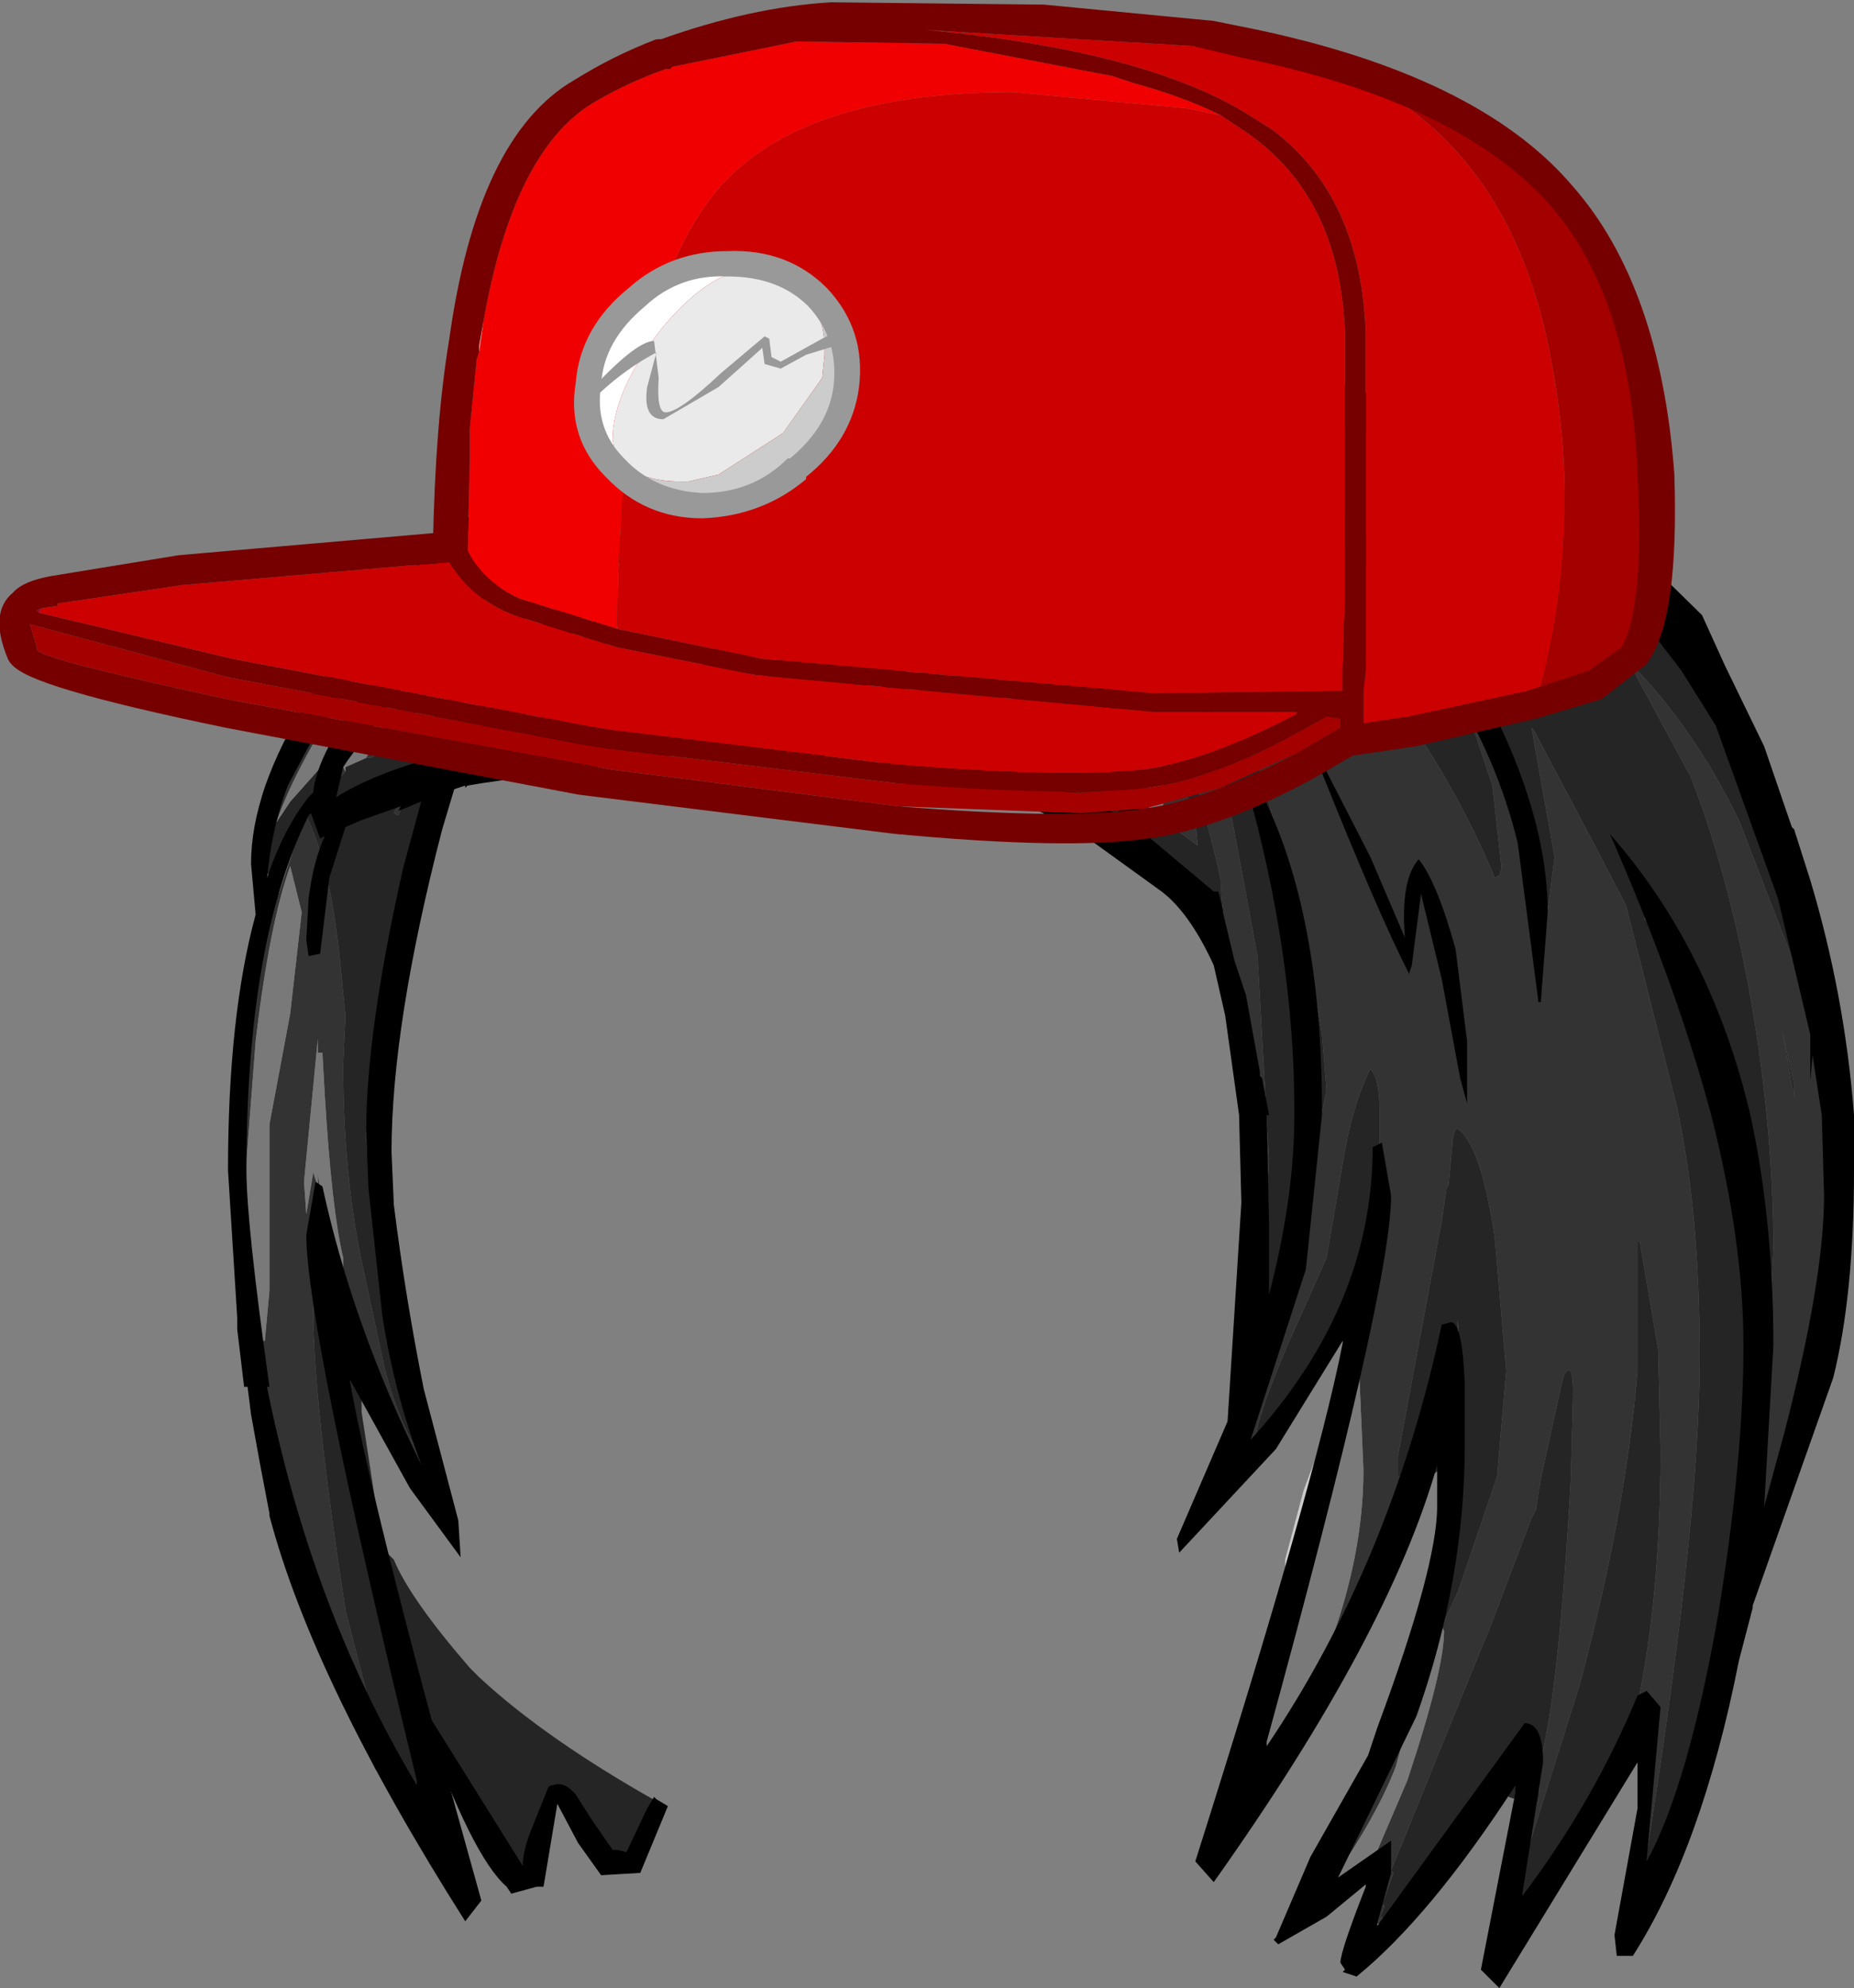 <?xml version="1.0" encoding="UTF-8" standalone="no"?>
<svg xmlns:xlink="http://www.w3.org/1999/xlink" height="431.5px" width="402.5px" xmlns="http://www.w3.org/2000/svg">
  <rect width="100%" height="100%" fill="#808080" stroke="none"/>
  <g transform="matrix(10.0, 0.0, 0.0, 10.0, 2.5, 2.5)">
    <path d="M33.9 10.95 L33.8 10.9 33.4 10.8 Q33.35 10.65 33.15 10.65 L32.85 10.85 31.75 9.95 Q31.45 9.95 31.45 10.3 31.45 10.6 32.4 11.7 L30.35 10.15 28.3 8.8 27.45 8.25 26.9 7.95 Q28.3 8.05 30.05 8.8 31.35 9.35 32.2 9.95 L33.2 10.45 Q33.7 10.65 33.9 10.95 M26.8 7.95 L26.85 8.0 26.85 8.1 27.3 8.45 27.2 8.55 25.8 8.1 26.05 8.0 26.3 7.9 26.8 7.95 M24.4 7.9 L24.35 7.9 24.0 8.0 24.0 8.05 23.1 7.9 22.3 8.0 21.9 7.95 22.0 7.9 22.0 7.85 22.05 7.8 21.95 7.8 22.35 7.6 24.4 7.9 M21.25 7.6 L20.95 7.7 21.0 7.6 21.25 7.6 M12.85 9.5 L11.5 10.65 10.1 12.15 10.2 12.1 Q11.85 10.5 14.05 9.35 L14.4 9.2 14.25 9.3 14.3 9.3 Q15.7 8.65 20.0 7.75 L20.65 7.7 20.75 7.75 20.7 7.75 20.6 7.8 Q19.05 7.95 17.15 8.6 14.85 9.45 14.0 10.25 L14.25 10.15 13.85 10.5 14.4 10.25 16.05 9.7 17.5 9.25 16.5 10.0 16.55 10.1 16.15 10.5 16.2 10.5 Q17.6 9.45 19.75 8.7 L19.25 9.35 18.8 10.25 18.5 10.65 18.55 10.65 18.5 10.75 18.55 10.75 19.1 10.2 20.65 8.7 20.65 8.8 20.7 8.7 20.7 8.65 20.8 8.55 21.1 8.55 Q23.65 9.45 26.8 13.25 L27.0 13.05 Q27.0 12.2 25.3 10.3 L23.85 8.9 24.25 9.15 Q30.05 13.6 32.2 18.8 L32.3 18.75 32.35 18.6 32.15 16.8 32.05 16.5 31.6 15.15 31.45 14.75 31.45 14.7 31.05 13.9 31.15 13.9 31.8 14.55 Q32.4 15.65 32.4 16.3 32.4 17.25 32.65 17.55 L32.8 17.45 32.85 18.15 Q32.85 18.5 33.15 18.6 L33.25 19.5 33.35 19.5 33.5 18.35 33.0 15.55 33.05 15.6 34.4 18.15 35.05 19.4 36.15 23.75 Q36.65 26.05 36.65 29.2 36.65 33.0 35.35 40.9 L35.35 40.75 35.35 40.4 35.55 38.4 35.1 37.6 35.2 37.2 Q35.8 34.65 35.8 31.25 L35.75 29.05 35.35 26.7 35.3 26.7 35.3 27.45 35.3 27.5 35.3 29.5 Q35.05 32.55 34.05 36.3 L32.65 40.75 32.95 39.0 33.0 38.85 33.0 38.9 33.1 38.9 33.15 38.85 33.2 37.95 Q33.6 36.35 33.85 31.9 L33.9 30.0 Q33.9 29.25 33.7 29.6 L33.65 29.8 33.2 31.85 33.15 32.15 33.1 32.5 33.0 32.7 32.05 35.2 31.9 35.55 29.95 40.35 30.0 40.4 29.75 41.1 29.8 41.1 29.8 41.15 29.65 41.5 29.55 41.3 29.5 41.35 29.35 41.05 29.55 40.15 30.3 38.4 Q31.1 36.0 31.1 35.15 L31.05 35.05 31.4 34.3 32.25 31.8 32.45 29.5 32.2 26.6 Q31.9 24.6 31.4 24.25 L31.35 24.25 31.3 24.4 31.2 25.45 31.15 25.55 31.05 26.25 30.1 31.35 30.1 31.8 30.2 31.8 30.4 31.05 30.35 31.85 30.5 32.2 30.3 32.5 30.15 32.85 29.65 33.85 29.55 34.05 29.45 34.05 29.45 34.35 28.35 36.75 26.65 39.4 26.25 39.35 26.35 38.9 27.4 37.6 28.6 35.5 Q29.35 33.5 29.35 31.65 L29.25 29.35 29.25 29.0 29.35 28.65 29.15 28.35 29.1 28.15 29.15 28.0 Q29.7 26.25 29.7 24.7 L29.7 24.35 29.7 23.85 Q29.7 23.15 29.5 22.95 29.1 23.75 28.9 25.0 L28.55 27.05 27.7 28.95 Q27.0 30.6 27.0 31.05 L27.05 31.1 26.75 31.35 26.7 31.3 27.45 28.8 27.45 28.75 Q28.0 28.4 27.95 24.65 L27.75 20.5 27.75 20.55 28.35 23.4 28.45 23.9 28.55 23.4 28.45 22.2 Q28.05 19.65 27.05 16.35 L26.45 15.35 26.4 15.4 25.55 14.8 26.25 16.2 27.05 20.5 27.3 24.9 27.1 28.8 27.1 29.35 27.25 29.35 27.1 30.15 26.85 30.15 26.85 28.25 27.1 24.55 27.1 23.6 26.35 20.15 26.3 20.05 26.3 19.85 26.3 19.55 26.25 18.95 26.25 18.85 26.2 18.6 25.85 17.2 Q25.4 15.4 24.95 15.1 L24.9 15.1 25.7 17.55 25.75 18.1 25.0 17.55 25.0 16.4 24.65 15.2 24.5 15.2 24.5 15.7 24.7 17.35 24.0 16.9 24.1 16.45 23.65 14.35 22.85 11.85 22.2 10.5 23.4 12.25 24.5 14.05 24.65 13.95 23.55 11.65 Q22.85 10.45 21.75 9.7 L20.75 8.85 21.0 9.3 21.05 9.4 21.9 11.75 22.25 13.65 22.8 16.0 20.4 15.35 19.95 15.35 19.95 15.4 Q19.6 15.5 19.45 15.8 L21.25 16.45 21.1 16.45 20.4 16.5 19.25 16.35 19.15 16.0 19.3 15.75 19.2 15.45 19.25 14.3 19.25 13.75 18.95 13.9 19.35 13.2 19.5 12.05 19.6 11.85 19.5 12.45 19.35 13.85 Q19.35 14.9 19.6 15.3 L19.85 13.95 Q19.95 14.6 20.3 14.6 20.7 14.6 20.7 13.15 L20.8 13.55 21.0 13.9 21.2 13.6 Q20.95 11.9 20.75 11.9 20.4 11.9 20.35 12.5 L20.3 13.45 20.25 13.45 20.25 12.4 20.1 11.3 19.95 11.75 19.95 11.5 19.8 11.3 19.8 11.2 20.05 10.75 20.05 9.95 20.05 9.9 18.65 12.5 Q17.65 14.4 17.2 14.4 L17.05 14.4 17.7 13.1 18.8 11.2 Q18.4 11.45 17.55 12.9 16.65 14.3 16.65 14.7 L16.65 14.85 15.1 14.85 10.8 15.6 10.05 15.75 10.25 15.55 10.2 15.45 9.95 15.35 8.35 15.9 7.8 16.2 7.7 16.2 Q8.35 14.95 9.75 13.45 L8.7 15.0 8.75 15.0 9.55 14.15 Q8.7 15.15 8.7 15.5 L8.8 15.65 8.9 15.6 12.25 11.65 Q10.85 12.3 10.05 12.9 L9.95 12.95 10.25 12.6 9.2 13.65 Q7.2 15.7 7.2 16.4 L7.25 16.5 7.0 16.75 7.05 17.05 7.2 17.05 7.45 16.95 9.0 16.65 8.9 16.9 8.95 16.9 9.0 17.3 Q9.0 17.0 8.8 17.0 8.55 17.0 8.4 17.45 L8.3 17.4 8.35 17.3 8.25 17.05 Q8.1 16.85 7.85 17.05 L7.7 17.3 7.35 17.55 7.1 17.15 6.85 17.55 6.9 17.7 6.5 17.15 6.6 16.9 6.9 16.3 Q7.9 14.25 9.7 12.05 L8.45 12.95 8.4 13.0 8.1 13.45 8.05 13.3 8.05 13.25 7.55 13.6 7.95 12.95 8.3 12.7 8.25 12.65 9.0 12.05 9.65 11.45 11.95 9.85 12.85 9.5 M37.25 36.15 L37.45 34.7 37.65 32.15 38.1 29.25 38.1 28.95 38.1 28.0 38.15 28.85 38.25 26.85 Q38.25 24.1 37.7 21.1 37.2 18.5 36.45 16.6 L35.1 14.1 Q36.5 15.5 37.5 17.55 L38.95 21.3 39.2 22.0 Q39.7 23.7 39.9 26.2 L39.7 27.5 39.25 30.0 39.25 29.0 39.25 27.95 38.9 29.5 38.75 30.3 38.55 31.7 38.55 31.85 Q37.6 33.8 37.6 34.9 L37.6 34.95 37.45 35.25 37.25 36.15 M38.05 17.55 L37.75 16.3 37.6 15.9 37.65 16.0 38.2 17.9 38.05 17.55 M36.8 14.25 L36.35 13.65 36.05 13.3 35.9 13.0 36.7 13.95 36.8 14.25 M35.85 12.9 L35.7 12.55 36.6 13.2 36.45 13.35 35.85 12.9 M25.95 9.8 L25.8 9.7 25.95 9.75 25.95 9.8 M21.85 13.55 L21.65 12.8 Q21.4 13.0 21.4 14.4 L21.6 15.3 21.7 15.25 21.85 13.55 M22.75 17.0 L23.3 17.25 23.8 17.6 23.0 17.15 22.75 17.0 M24.95 18.35 L25.8 18.95 25.8 19.0 25.3 18.65 24.95 18.35 M35.5 19.35 L35.5 19.3 35.8 20.0 36.6 21.5 37.0 22.8 37.3 23.7 37.4 25.0 37.5 26.15 Q37.0 22.8 35.55 19.7 L35.5 19.75 35.45 19.7 35.5 19.35 M33.25 13.75 L33.35 13.8 33.3 13.8 33.25 13.75 M38.7 23.3 L38.45 22.15 38.7 23.55 38.7 23.3 M14.85 10.65 Q14.2 10.75 13.6 11.5 L12.6 12.65 11.75 13.8 11.1 14.95 Q11.1 15.4 11.4 15.45 12.45 13.0 14.85 10.65 M13.55 11.0 L13.0 11.25 Q9.8 14.4 9.8 15.2 L9.85 15.3 10.0 15.3 Q10.45 14.45 11.65 13.15 L13.55 11.0 M11.2 11.7 L10.5 12.35 11.4 11.7 11.2 11.7 M16.75 10.65 L16.75 10.4 Q16.2 10.4 14.45 12.05 15.4 10.8 16.4 9.9 15.8 9.8 14.15 12.0 12.5 14.1 12.5 14.65 L12.55 14.7 12.5 14.9 12.55 14.95 12.85 14.65 13.05 14.75 13.45 14.5 Q13.45 14.9 13.75 14.9 L14.65 14.1 14.55 14.5 14.6 14.6 16.75 12.25 18.0 10.65 17.95 10.45 Q17.3 10.5 16.15 11.85 L16.75 10.65 M18.25 11.5 L18.2 11.25 Q17.0 12.15 16.0 14.15 L16.0 14.65 16.25 14.65 17.35 13.1 17.65 12.7 17.95 12.15 18.25 11.5 M9.9 16.5 L11.05 16.25 11.35 16.25 9.9 16.5 M14.05 15.8 L14.3 15.75 15.0 15.75 15.7 15.75 15.55 15.8 14.05 15.8 M17.7 15.9 L17.85 15.6 17.85 15.55 18.55 14.2 18.75 14.05 18.2 15.05 17.9 15.55 17.95 15.85 17.8 15.9 17.7 15.9 M5.55 18.0 L5.4 17.35 Q5.4 16.65 6.35 15.35 L8.05 13.5 7.55 14.25 Q6.15 16.4 5.75 17.6 L5.55 18.0 M5.45 18.4 L5.5 18.7 5.45 18.5 5.45 18.4 M5.55 18.7 L5.65 18.7 5.7 19.15 5.8 19.15 6.4 17.35 6.4 17.45 Q6.95 18.6 7.15 20.8 L7.25 21.8 7.2 22.85 Q7.2 25.35 7.65 27.35 L8.1 29.45 Q8.45 30.75 8.9 31.35 L8.05 27.4 7.9 25.9 9.05 31.75 9.0 31.8 Q8.55 31.2 8.25 30.2 L7.6 28.95 7.15 27.7 7.1 28.9 7.15 30.4 7.1 30.8 6.95 30.2 6.75 26.2 Q6.9 27.65 7.1 27.65 L7.2 27.6 7.2 27.05 Q6.95 26.0 6.8 23.5 L6.75 22.6 6.65 22.6 6.65 22.3 6.35 25.4 6.4 26.1 6.55 25.2 6.65 25.5 6.65 25.2 6.75 26.05 6.55 28.2 Q6.55 30.15 7.25 34.7 L8.05 37.8 8.1 37.9 8.2 38.45 7.9 38.15 6.95 35.95 6.15 33.35 6.1 32.95 6.3 33.1 5.75 31.5 5.8 31.2 5.65 30.75 5.55 30.15 5.45 29.7 5.3 28.85 5.5 28.85 5.6 27.75 5.6 24.15 6.05 21.75 6.3 19.55 6.05 18.55 Q5.6 19.8 5.3 22.35 L5.0 26.25 5.1 27.8 4.95 27.4 4.75 25.0 4.9 21.95 5.65 18.9 5.65 18.8 5.55 18.7 M7.75 24.95 L7.7 24.55 7.7 24.3 7.8 24.35 7.75 24.95 M8.15 21.7 L8.25 20.55 8.4 19.8 8.2 21.25 8.15 21.7 M8.0 33.0 L8.15 33.45 8.05 33.3 8.0 33.0 M11.45 39.8 L11.45 39.9 11.35 40.15 11.45 39.8 M10.65 39.9 L10.6 39.9 10.3 39.9 10.15 39.4 10.5 39.6 10.65 39.9 M9.4 38.6 L9.35 38.65 9.25 38.4 9.4 38.6 M9.5 39.55 L9.5 39.6 9.5 39.75 9.35 40.0 9.15 39.7 9.15 39.6 9.35 39.65 9.5 39.55 M8.35 34.55 L8.45 34.7 8.35 34.65 8.35 34.55 M31.15 31.65 L31.25 30.1 31.25 30.0 31.4 28.4 31.45 29.25 31.35 31.1 31.25 31.8 31.15 31.65 M30.6 36.15 L30.6 36.1 30.05 38.1 Q29.65 39.15 28.65 40.6 L28.6 40.6 28.75 40.4 28.65 40.15 29.55 38.75 30.05 37.4 30.5 36.35 30.55 36.2 30.6 36.15 M27.3 30.95 L27.45 30.65 27.7 30.4 27.75 30.4 27.3 30.95 M27.65 33.8 L27.55 34.5 27.4 35.0 27.6 33.95 27.65 33.8 M29.75 41.5 L29.65 41.5 29.75 41.35 29.75 41.4 29.75 41.5 M32.5 38.5 L32.05 39.1 32.7 37.8 32.5 38.5" fill="#333333" fill-rule="evenodd" stroke="none"/>
    <path d="M26.9 7.95 L27.45 8.25 28.3 8.8 30.35 10.15 32.4 11.7 Q31.45 10.6 31.45 10.3 31.45 9.95 31.75 9.95 L32.85 10.85 33.15 10.65 Q33.35 10.65 33.4 10.8 L33.8 10.9 33.9 10.95 34.2 10.95 Q34.45 10.95 34.65 11.3 L34.9 11.8 35.65 12.45 35.7 12.55 35.85 12.9 35.9 13.0 36.05 13.3 36.15 13.6 36.25 13.6 36.35 13.65 36.8 14.25 37.1 14.8 37.2 15.05 37.55 15.85 37.6 15.9 37.75 16.3 38.05 17.55 38.55 19.25 38.95 20.85 39.2 22.0 38.95 21.3 37.5 17.55 Q36.5 15.5 35.1 14.1 L36.45 16.6 Q37.2 18.5 37.7 21.1 38.25 24.1 38.25 26.85 L38.15 28.85 38.1 28.0 38.1 28.95 38.1 29.25 37.65 32.15 37.45 34.7 37.25 36.15 37.0 37.25 36.85 38.25 36.4 39.55 36.25 39.6 36.15 39.5 36.1 39.95 36.05 40.35 35.9 40.7 35.3 41.35 35.35 40.9 Q36.65 33.0 36.65 29.2 36.65 26.05 36.15 23.75 L35.05 19.4 34.4 18.15 33.05 15.6 33.0 15.55 33.5 18.35 33.35 19.5 33.25 19.5 33.15 18.6 Q32.85 18.5 32.85 18.15 L32.8 17.45 32.65 17.55 Q32.4 17.25 32.4 16.3 32.4 15.65 31.8 14.55 L31.15 13.9 31.05 13.9 31.45 14.7 31.45 14.75 31.6 15.15 32.05 16.5 32.15 16.8 32.35 18.6 32.3 18.75 32.2 18.8 Q30.05 13.6 24.25 9.15 L23.85 8.9 25.3 10.3 Q27.0 12.2 27.0 13.05 L26.8 13.25 Q23.65 9.45 21.1 8.55 L20.8 8.55 20.7 8.65 20.7 8.7 20.65 8.8 20.65 8.7 19.1 10.2 18.55 10.75 18.5 10.75 18.55 10.65 18.5 10.65 18.8 10.25 19.25 9.35 19.75 8.7 Q17.6 9.45 16.2 10.5 L16.15 10.5 16.55 10.1 16.5 10.0 17.5 9.25 16.05 9.7 14.4 10.25 13.85 10.5 14.25 10.15 14.0 10.25 Q14.85 9.45 17.15 8.6 19.05 7.95 20.6 7.8 L20.7 7.75 20.75 7.75 20.65 7.7 20.0 7.75 Q15.7 8.65 14.3 9.3 L14.25 9.3 14.4 9.2 14.05 9.35 Q11.85 10.5 10.2 12.1 L10.1 12.15 11.5 10.65 12.85 9.5 Q14.8 8.15 17.65 7.55 L19.25 7.4 20.85 7.4 20.95 7.45 21.0 7.55 21.0 7.6 20.95 7.7 21.25 7.6 22.55 7.45 22.35 7.6 21.95 7.8 22.05 7.8 22.0 7.85 22.0 7.9 21.9 7.95 22.3 8.0 23.1 7.9 24.0 8.05 24.0 8.0 24.35 7.9 24.4 7.9 24.5 7.95 24.6 7.95 24.75 7.95 25.8 8.1 27.2 8.55 27.3 8.45 26.85 8.1 26.85 8.0 26.8 7.95 26.7 7.85 26.75 7.85 26.9 7.95 M21.25 16.45 L19.45 15.8 Q19.6 15.5 19.95 15.4 L19.95 15.35 20.4 15.35 22.8 16.0 22.25 13.65 21.9 11.75 21.05 9.4 21.0 9.3 20.75 8.85 21.75 9.7 Q22.85 10.45 23.55 11.65 L24.65 13.95 24.5 14.05 23.4 12.25 22.2 10.5 22.85 11.85 23.65 14.35 24.1 16.45 24.0 16.9 24.7 17.35 25.0 17.55 25.75 18.1 25.7 17.55 24.9 15.1 24.95 15.1 Q25.4 15.4 25.85 17.2 L26.2 18.6 26.25 18.85 26.25 18.95 26.3 19.55 26.3 19.85 26.3 20.05 26.2 20.25 25.8 19.0 25.8 18.95 24.95 18.35 Q24.4 17.9 23.8 17.6 L23.3 17.25 22.75 17.0 21.25 16.45 M27.25 29.35 L27.1 29.35 27.1 28.8 27.3 24.9 27.05 20.5 26.25 16.2 25.55 14.8 26.4 15.4 26.45 15.35 27.05 16.35 Q28.05 19.65 28.45 22.2 L28.55 23.4 28.45 23.9 28.35 23.4 27.75 20.55 27.75 20.5 27.95 24.65 Q28.0 28.4 27.45 28.75 L27.4 28.75 27.25 29.35 M27.05 31.1 L27.0 31.05 Q27.0 30.6 27.7 28.95 L28.55 27.05 28.9 25.0 Q29.1 23.75 29.5 22.95 29.7 23.15 29.7 23.85 L29.7 24.35 29.7 24.7 Q29.7 26.25 29.15 28.0 L29.1 28.15 29.0 28.35 Q28.45 29.85 27.75 30.4 L27.7 30.4 27.45 30.65 27.3 30.95 27.15 31.2 27.1 31.25 27.05 31.1 M30.5 32.2 L30.35 31.85 30.4 31.05 30.2 31.8 30.1 31.8 30.1 31.35 31.05 26.25 31.15 25.55 31.2 25.45 31.3 24.4 31.35 24.25 31.4 24.25 Q31.9 24.6 32.2 26.6 L32.45 29.5 32.25 31.8 31.4 34.3 31.05 35.05 31.0 35.0 30.6 36.1 30.6 36.15 30.8 35.0 31.0 33.65 31.0 33.6 31.0 33.5 31.2 32.2 31.25 31.8 31.35 31.1 31.45 29.25 31.4 28.4 31.25 30.0 31.25 30.1 31.15 31.65 31.05 31.6 30.75 31.85 30.6 32.3 30.5 32.2 M29.65 41.5 L29.8 41.15 29.8 41.1 29.75 41.1 30.0 40.4 29.95 40.35 31.9 35.55 32.05 35.2 33.0 32.7 33.1 32.5 33.15 32.15 33.2 31.85 33.65 29.8 33.7 29.6 Q33.9 29.25 33.9 30.0 L33.85 31.9 Q33.6 36.35 33.2 37.95 L33.15 38.85 33.1 38.9 33.0 38.9 33.0 38.85 33.0 38.5 32.65 38.8 32.5 38.75 32.5 38.5 32.7 37.8 32.05 39.1 31.55 39.8 31.5 39.85 31.5 39.9 31.45 39.95 31.35 40.2 30.25 40.95 29.75 41.55 29.75 41.5 29.75 41.4 29.75 41.35 29.65 41.5 M32.65 40.75 L34.05 36.3 Q35.05 32.55 35.3 29.5 L35.3 27.5 35.3 27.45 35.3 26.7 35.35 26.7 35.75 29.05 35.8 31.25 Q35.8 34.65 35.2 37.2 L35.1 37.6 34.95 38.3 34.2 39.35 34.45 38.5 34.2 38.85 33.45 40.2 33.5 40.2 33.5 40.5 33.1 41.1 32.3 42.25 32.2 42.05 32.65 40.75 M25.95 9.8 L25.95 9.75 25.8 9.7 25.95 9.8 M19.6 11.85 L19.5 12.05 19.35 13.2 18.95 13.9 18.75 14.05 18.55 14.2 17.85 15.55 17.85 15.6 17.7 15.9 17.65 15.95 17.6 15.95 17.45 15.95 15.7 15.75 15.0 15.75 14.3 15.75 14.05 15.8 13.05 16.0 11.35 16.25 11.05 16.25 9.9 16.5 9.0 16.65 7.45 16.95 7.2 17.05 7.05 17.05 7.0 16.75 7.25 16.5 7.25 16.4 7.7 16.2 7.8 16.2 8.35 15.9 9.95 15.35 10.2 15.45 10.25 15.55 10.05 15.75 10.8 15.6 15.1 14.85 16.65 14.85 16.65 14.7 Q16.65 14.3 17.55 12.9 18.4 11.45 18.8 11.2 L17.7 13.1 17.05 14.4 17.2 14.4 Q17.65 14.4 18.65 12.5 L20.05 9.9 20.05 9.95 20.05 10.75 19.8 11.2 19.8 11.3 19.6 11.85 M33.25 13.75 L33.3 13.8 33.35 13.8 33.25 13.75 M35.5 19.35 L35.45 19.7 35.5 19.75 35.55 19.7 Q37.0 22.8 37.5 26.15 L37.4 25.0 37.3 23.7 37.0 22.8 36.6 21.5 35.8 20.0 35.5 19.3 35.5 19.35 M38.7 23.3 L38.7 23.55 38.45 22.15 38.7 23.3 M6.9 16.3 L6.6 16.9 6.45 17.15 6.5 17.15 6.9 17.7 6.85 17.55 7.1 17.15 7.35 17.55 7.7 17.3 7.85 17.05 Q8.1 16.85 8.25 17.05 L8.35 17.3 8.3 17.4 8.4 17.45 Q8.55 17.0 8.8 17.0 9.0 17.0 9.0 17.3 L9.0 17.35 8.75 18.45 8.4 19.8 8.25 20.55 8.15 21.7 8.15 21.75 8.05 24.0 8.05 24.25 Q8.0 24.4 7.8 24.35 L7.7 24.3 7.7 24.55 7.75 24.95 7.8 25.25 7.9 25.9 8.05 27.4 8.9 31.35 Q8.45 30.75 8.1 29.45 L7.65 27.35 Q7.2 25.35 7.2 22.85 L7.25 21.8 7.15 20.8 Q6.95 18.6 6.4 17.45 L6.4 17.35 6.4 17.2 6.25 17.45 Q5.8 18.1 5.75 18.65 L5.65 18.7 5.55 18.7 5.5 18.7 5.45 18.4 5.45 18.3 5.55 18.0 5.75 17.6 6.05 17.15 6.85 16.25 6.9 16.3 M6.75 26.2 L6.95 30.2 7.1 30.8 7.15 30.4 7.1 28.9 7.15 27.7 7.6 28.95 7.6 30.4 8.0 33.0 8.05 33.3 8.15 33.45 8.3 33.6 Q8.65 34.45 9.95 35.95 L10.15 36.15 Q11.6 37.5 14.1 38.9 L13.95 39.45 13.75 39.35 13.75 39.5 13.7 39.7 Q13.6 40.1 13.15 40.1 L12.45 39.35 Q12.05 38.8 11.55 38.8 L11.55 39.1 11.45 39.3 11.45 39.5 11.45 39.8 11.35 40.15 11.1 40.3 10.65 39.9 10.5 39.6 10.15 39.4 Q9.9 38.55 9.65 38.55 L9.4 38.6 9.25 38.4 9.35 38.65 9.55 39.25 9.5 39.55 9.35 39.65 9.15 39.6 9.15 39.7 8.65 38.95 8.2 38.45 8.1 37.9 8.05 37.8 7.25 34.7 Q6.55 30.15 6.55 28.2 L6.75 26.05 6.75 26.2 M9.5 39.75 L9.65 40.15 9.5 40.2 9.35 40.0 9.5 39.75 M8.35 34.55 L8.35 34.65 8.45 34.7 8.35 34.55 M39.25 29.0 L39.1 29.9 38.55 31.7 38.75 30.3 38.9 29.5 39.25 27.95 39.25 29.0" fill="#252525" fill-rule="evenodd" stroke="none"/>
    <path d="M24.7 17.35 L24.5 15.7 24.5 15.2 24.65 15.2 25.0 16.4 25.0 17.55 24.7 17.35 M29.25 29.0 L29.25 29.35 29.35 31.65 Q29.35 33.5 28.6 35.5 L27.4 37.6 26.35 38.9 26.6 37.35 27.05 36.35 27.2 35.95 27.4 35.1 27.4 35.0 27.55 34.5 27.7 34.2 28.3 32.9 28.5 31.75 28.5 30.9 29.25 29.0 M31.05 35.05 L31.1 35.15 Q31.1 36.0 30.3 38.4 L29.55 40.15 28.65 41.05 28.45 41.0 28.4 40.9 28.65 40.6 Q29.65 39.15 30.05 38.1 L30.6 36.1 31.0 35.0 31.05 35.05 M21.85 13.55 L21.7 15.25 21.6 15.3 21.4 14.4 Q21.4 13.0 21.65 12.8 L21.85 13.55 M19.8 11.3 L19.95 11.5 19.95 11.75 20.1 11.3 20.25 12.4 20.25 13.45 20.3 13.45 20.35 12.5 Q20.4 11.9 20.75 11.9 20.95 11.9 21.2 13.6 L21.0 13.9 20.8 13.55 20.7 13.15 Q20.7 14.6 20.3 14.6 19.95 14.6 19.85 13.95 L19.6 15.3 Q19.35 14.9 19.35 13.85 L19.5 12.45 19.6 11.85 19.8 11.3 M11.2 11.7 L11.4 11.7 10.5 12.35 11.2 11.7 M13.55 11.0 L11.65 13.15 Q10.45 14.45 10.0 15.3 L9.85 15.3 9.8 15.2 Q9.8 14.4 13.0 11.25 L13.55 11.0 M14.85 10.65 Q12.45 13.0 11.4 15.45 11.1 15.4 11.1 14.95 L11.75 13.8 12.6 12.65 13.6 11.5 Q14.2 10.75 14.85 10.65 M16.75 10.65 L16.15 11.85 Q17.3 10.5 17.95 10.45 L18.0 10.65 16.75 12.25 14.6 14.6 14.55 14.5 14.65 14.1 13.75 14.9 Q13.45 14.9 13.45 14.5 L13.05 14.75 12.85 14.65 12.55 14.95 12.5 14.9 12.55 14.7 12.5 14.65 Q12.5 14.1 14.15 12.0 15.8 9.8 16.4 9.9 15.4 10.8 14.45 12.05 16.2 10.4 16.75 10.4 L16.75 10.65 M18.25 11.5 L17.95 12.15 17.65 12.7 17.35 13.1 16.25 14.65 16.0 14.65 16.0 14.15 Q17.0 12.15 18.2 11.25 L18.25 11.5 M7.25 16.5 L7.2 16.4 Q7.2 15.7 9.2 13.65 L10.25 12.6 9.95 12.95 10.05 12.9 Q10.85 12.3 12.25 11.65 L8.9 15.6 8.8 15.65 8.7 15.5 Q8.7 15.15 9.55 14.15 L8.75 15.0 8.7 15.0 9.75 13.45 Q8.35 14.95 7.7 16.2 L7.25 16.4 7.25 16.5 M8.1 13.45 L8.4 13.0 8.45 12.95 9.7 12.05 Q7.9 14.25 6.9 16.3 L6.85 16.25 6.05 17.15 5.75 17.6 Q6.15 16.4 7.55 14.25 L8.05 13.5 8.1 13.45 M6.75 26.05 L6.65 25.2 6.65 25.5 6.55 25.2 6.4 26.1 6.35 25.4 6.65 22.3 6.65 22.6 6.75 22.6 6.8 23.5 Q6.95 26.0 7.2 27.05 L7.2 27.6 7.1 27.65 Q6.9 27.65 6.75 26.2 L6.75 26.05 M5.1 27.8 L5.0 26.25 5.3 22.35 Q5.6 19.8 6.05 18.55 L6.3 19.55 6.05 21.75 5.6 24.15 5.6 27.75 5.5 28.85 5.3 28.85 5.1 27.8" fill="#797979" fill-rule="evenodd" stroke="none"/>
    <path d="M38.95 20.85 L38.55 19.25 38.05 17.55 38.2 17.9 Q38.95 19.7 38.95 20.85 M36.35 13.65 L36.25 13.6 36.15 13.6 36.05 13.3 36.35 13.65" fill="#4e4e4e" fill-rule="evenodd" stroke="none"/>
    <path d="M29.1 28.15 L29.15 28.35 29.1 28.35 29.0 28.35 29.1 28.15 M29.45 34.35 L29.45 34.05 29.55 34.05 29.45 34.35 M6.6 16.9 L6.5 17.15 6.45 17.15 6.6 16.9 M5.65 18.7 L5.75 18.65 Q5.8 18.1 6.25 17.45 L6.4 17.2 6.4 17.35 5.8 19.15 5.7 19.15 5.65 18.7" fill="#666666" fill-rule="evenodd" stroke="none"/>
    <path d="M31.0 33.6 L31.0 33.65 30.8 35.0 30.6 36.15 30.55 36.2 30.5 36.35 30.3 35.75 30.35 35.5 30.35 35.4 31.0 33.6 M28.5 30.9 L28.5 31.75 28.3 32.9 27.7 34.2 27.55 34.5 27.65 33.8 27.65 33.75 27.65 33.6 28.05 32.1 28.5 30.9 M27.4 35.1 L27.2 35.95 27.05 36.35 27.4 35.1" fill="#cccccc" fill-rule="evenodd" stroke="none"/>
    <path d="M33.7 10.4 L33.65 10.35 34.2 10.65 36.7 13.1 37.2 14.2 38.05 15.95 38.65 17.7 38.7 17.75 39.05 18.85 Q39.8 21.35 40.0 23.95 L40.0 25.15 Q40.0 27.85 39.55 29.65 L37.8 34.6 37.8 34.65 37.5 35.8 Q36.7 39.85 35.2 42.2 L34.85 42.2 34.8 41.75 35.3 39.0 35.3 38.0 32.3 42.9 31.9 42.5 32.65 38.65 32.65 38.5 Q30.8 41.35 29.2 42.65 L28.9 42.55 28.95 42.5 28.85 42.35 Q28.85 42.1 29.4 40.7 L29.4 40.65 28.55 41.35 27.5 41.95 27.45 41.9 27.4 41.85 27.45 41.8 28.2 40.05 29.45 37.85 29.65 37.25 Q30.95 33.75 30.95 32.45 L30.95 31.55 Q29.9 35.25 26.1 40.6 L25.7 40.15 Q28.3 31.95 28.9 28.9 L28.9 28.85 27.45 31.2 25.35 33.45 25.3 33.15 26.4 30.6 26.7 25.85 26.65 23.95 26.35 21.8 26.1 20.7 Q25.55 19.5 24.9 19.05 L23.1 17.75 22.1 17.25 20.35 16.7 18.85 16.3 18.85 16.0 18.9 14.3 18.85 14.35 Q18.4 14.7 18.1 15.35 L17.9 16.15 17.7 16.15 17.2 16.2 14.7 16.1 10.2 16.75 9.9 16.8 9.85 16.85 9.85 16.8 9.25 17.0 8.4 17.35 8.45 17.25 7.6 17.55 7.25 17.7 6.9 18.8 6.7 20.45 6.45 20.5 6.4 20.15 6.45 19.25 Q6.55 18.45 6.8 17.9 L6.7 17.95 6.5 17.4 6.45 17.45 Q5.1 20.15 5.1 25.15 5.1 26.3 5.6 29.85 L5.05 29.85 4.9 28.6 4.9 28.35 4.7 25.15 Q4.7 21.8 5.3 19.6 L5.2 18.5 Q5.2 16.9 6.45 14.9 L8.05 12.8 Q10.7 9.75 14.05 8.75 16.35 7.55 19.7 7.25 L21.95 7.25 22.25 7.3 Q26.85 7.05 30.7 8.8 31.7 9.15 33.6 10.35 L33.7 10.4 M22.7 8.0 L22.1 8.0 Q15.15 8.0 10.0 13.0 L9.85 13.15 8.8 14.3 8.15 15.1 7.3 16.25 7.2 16.4 7.05 17.05 Q8.1 16.4 9.95 16.0 L10.75 14.45 Q11.4 13.4 12.0 13.0 L12.9 12.05 12.95 12.3 11.9 13.9 10.85 15.85 11.35 15.75 11.6 15.2 12.1 14.55 12.15 14.6 12.3 14.45 12.2 14.75 12.2 14.8 11.95 15.55 11.9 15.7 12.1 15.65 13.65 15.65 13.75 15.6 16.9 15.6 17.55 15.8 17.55 15.85 17.8 15.85 17.95 15.15 Q18.4 14.0 19.35 13.55 L19.45 15.3 19.45 15.75 19.6 15.75 21.3 16.1 22.2 16.45 24.05 17.45 23.4 13.85 Q23.7 14.0 24.1 15.3 L24.45 16.95 24.55 17.8 26.1 19.1 26.2 19.1 26.25 19.3 26.3 19.5 26.3 19.55 26.55 20.6 26.8 21.35 27.1 23.0 27.1 23.1 27.15 23.15 27.3 23.95 27.25 23.95 27.3 26.3 27.3 27.85 Q27.85 25.75 27.85 23.95 L27.85 23.85 Q27.85 20.45 26.8 16.75 L27.0 16.7 Q28.45 19.35 28.45 23.85 L28.45 23.95 28.1 27.3 26.9 31.0 Q29.55 28.1 29.55 24.65 L29.75 24.55 29.95 25.7 Q29.95 27.7 27.25 37.55 L27.25 37.65 Q29.95 33.65 31.05 28.5 L31.25 28.45 Q31.5 28.45 31.55 29.8 L31.55 31.1 Q31.55 34.05 30.5 37.0 L28.8 40.5 29.95 39.7 29.95 40.4 29.65 41.5 29.65 41.55 32.85 37.15 Q33.25 37.15 33.25 38.0 L32.8 40.85 32.8 40.9 Q34.35 38.85 35.3 36.55 L35.5 36.45 35.8 36.8 35.5 40.1 35.5 40.15 Q36.4 38.5 37.05 34.8 37.6 31.45 37.6 28.95 37.6 26.7 36.9 23.95 36.15 21.15 34.7 17.85 36.9 20.35 37.75 23.95 38.25 26.25 38.25 28.95 L38.05 32.45 38.5 30.8 Q39.35 27.5 39.35 25.7 L39.3 23.95 39.1 22.65 39.05 23.2 39.05 22.2 38.35 19.25 37.0 15.5 36.25 14.3 35.75 13.65 35.4 13.2 35.55 13.3 35.25 12.8 Q30.8 8.4 23.4 8.05 25.3 8.2 27.5 9.75 30.1 11.6 30.95 13.35 32.05 14.7 32.7 16.4 33.35 18.1 33.35 19.55 L33.2 21.5 33.15 21.5 32.7 18.05 Q32.25 16.2 31.2 14.55 L30.05 12.8 28.5 11.1 26.35 9.4 Q24.6 8.4 21.65 8.35 L21.7 8.15 22.7 8.0 M28.5 16.4 L29.5 18.35 30.25 20.1 Q30.15 18.85 30.55 18.4 30.95 18.9 31.35 20.35 L31.6 22.35 31.6 23.7 31.45 23.15 31.05 21.0 30.6 19.15 30.4 20.7 30.35 20.85 30.35 20.9 Q29.7 19.65 28.4 16.4 L28.5 16.4 M15.45 8.55 Q12.4 9.55 10.45 11.1 9.4 11.95 7.7 13.95 L6.45 15.95 6.0 16.8 Q5.65 17.7 5.55 18.8 5.9 17.75 6.45 17.05 L6.55 16.95 Q6.65 15.9 8.25 14.05 L8.65 13.6 10.0 12.1 Q13.35 8.9 19.35 7.7 L19.15 7.7 Q17.75 7.75 16.15 8.3 L15.45 8.55 M7.3 29.85 L7.15 29.85 7.1 29.2 7.3 29.85 M8.2 20.15 L8.45 19.65 8.1 20.9 8.15 20.4 8.2 20.15 M9.1 37.05 L11.1 40.25 Q11.1 39.95 11.25 39.55 L11.65 38.55 11.7 38.5 11.75 38.5 Q12.0 38.4 12.25 38.7 L12.6 39.25 13.05 39.9 13.15 39.9 13.35 39.95 13.8 39.0 13.95 38.75 14.0 38.8 14.25 38.95 13.65 40.4 12.8 40.45 12.3 39.75 11.85 38.9 11.55 40.7 11.4 40.7 10.85 40.85 10.75 40.7 Q10.0 40.05 8.95 37.1 L9.1 37.05" fill="#000000" fill-rule="evenodd" stroke="none"/>
    <path d="M7.7 24.3 Q7.7 22.15 8.5 18.6 L9.15 16.2 9.8 16.25 9.35 17.75 Q8.25 22.0 8.25 24.75 L8.3 25.9 Q8.55 27.9 8.95 29.9 L9.7 32.75 9.75 33.55 8.65 32.05 7.35 29.7 7.35 29.75 Q7.9 32.8 10.2 41.0 L9.85 41.45 Q6.55 36.25 5.6 32.65 L5.6 32.6 5.4 31.55 5.2 30.45 5.1 29.65 5.25 29.3 5.45 29.35 Q6.4 34.5 8.8 38.5 L8.8 38.4 Q6.4 28.55 6.4 26.55 L6.6 25.4 6.75 25.5 Q7.4 28.5 8.9 31.55 8.3 29.95 8.05 28.3 L7.75 25.55 7.7 24.3" fill="#000000" fill-rule="evenodd" stroke="none"/>
    <path d="M29.55 1.55 L30.4 2.15 Q32.8 3.95 33.45 7.7 34.1 11.2 33.2 14.65 L32.9 14.75 30.35 15.3 29.35 15.45 29.35 15.2 29.35 14.95 29.35 14.75 29.4 14.3 29.4 12.75 29.4 7.0 Q29.3 4.0 27.35 2.55 L26.95 2.3 Q24.7 0.85 19.85 0.4 L25.65 0.75 27.9 1.1 Q28.85 1.25 29.55 1.55 M26.25 2.25 L26.7 2.55 Q28.85 3.95 28.95 7.0 L28.95 11.2 28.95 11.75 28.95 11.8 28.95 12.75 28.9 14.3 28.9 14.7 28.9 14.75 28.8 14.75 28.75 14.75 24.8 14.8 16.3 14.05 13.15 13.4 Q13.2 6.45 15.3 3.9 17.1 1.75 21.75 1.75 L25.5 2.1 26.25 2.25 M0.65 12.95 L1.0 12.9 1.0 12.85 3.7 12.45 9.5 11.95 Q10.0 12.75 10.9 13.1 L13.15 13.8 16.15 14.4 24.8 15.2 27.9 15.2 27.9 15.25 Q26.0 16.25 24.6 16.45 22.95 16.65 19.25 16.35 L13.05 15.6 12.45 15.5 4.8 14.05 0.6 13.05 0.65 12.95" fill="#cc0000" fill-rule="evenodd" stroke="none"/>
    <path d="M33.2 14.65 Q34.1 11.2 33.45 7.7 32.8 3.95 30.4 2.15 L29.55 1.55 28.55 1.1 Q32.95 2.2 34.6 5.9 35.9 8.85 35.3 13.2 35.2 14.15 34.6 14.45 L33.15 14.8 33.2 14.65 M28.85 15.35 L28.85 15.55 27.9 16.1 26.25 16.85 24.6 17.3 23.2 17.4 19.25 17.25 13.0 16.45 12.45 16.35 4.8 14.95 Q0.6 14.05 0.55 13.85 L0.55 13.8 0.4 13.3 4.7 14.45 12.35 15.9 13.0 16.0 19.2 16.75 23.2 16.95 24.65 16.85 Q26.15 16.65 28.1 15.55 L28.55 15.3 28.85 15.35" fill="#a40000" fill-rule="evenodd" stroke="none"/>
    <path d="M26.25 2.25 L25.5 2.1 21.75 1.75 Q17.1 1.75 15.3 3.9 13.2 6.45 13.15 13.4 L11.05 12.75 Q10.25 12.4 9.9 11.7 L9.95 9.75 9.95 9.05 10.1 7.55 10.15 7.4 10.25 6.7 Q10.9 3.05 12.6 2.0 13.35 1.55 14.2 1.25 L14.3 1.25 14.35 1.2 17.05 0.65 20.25 0.7 23.9 1.4 24.35 1.55 Q25.45 1.85 26.25 2.25" fill="#f00000" fill-rule="evenodd" stroke="none"/>
    <path d="M10.15 7.4 L10.15 7.25 10.25 6.7 10.15 7.4" fill="#ff9899" fill-rule="evenodd" stroke="none"/>
    <path d="M0.65 12.95 L0.6 13.05 0.55 13.0 0.65 12.95" fill="#9a0034" fill-rule="evenodd" stroke="none"/>
    <path d="M13.15 10.1 L13.1 10.1 13.05 10.05 12.65 9.45 12.6 9.5 Q12.4 9.45 12.4 8.9 L12.3 8.3 12.35 8.05 Q12.35 7.15 13.25 6.2 14.4 5.05 16.1 5.3 L16.35 5.3 16.95 5.5 17.25 5.8 17.2 5.85 17.05 5.7 17.0 5.8 16.85 5.8 16.7 5.7 16.05 5.65 15.45 5.75 Q14.8 6.05 14.1 6.9 13.05 8.25 13.05 9.3 L13.15 9.8 13.15 10.1 M12.45 9.1 L12.55 9.25 12.45 9.0 12.45 9.1" fill="#ffffff" fill-rule="evenodd" stroke="none"/>
    <path d="M13.15 9.8 L13.05 9.3 Q13.05 8.25 14.1 6.9 14.8 6.05 15.45 5.75 L16.05 5.65 16.7 5.7 16.85 5.8 17.15 6.05 Q17.65 6.55 17.65 7.3 L17.65 7.45 17.6 7.95 16.75 9.15 15.35 10.05 14.7 10.2 14.5 10.2 Q13.75 10.2 13.15 9.8 M12.45 9.1 L12.45 9.0 12.55 9.25 12.45 9.1" fill="#eaeaea" fill-rule="evenodd" stroke="none"/>
    <path d="M13.15 10.1 L13.15 9.8 Q13.75 10.2 14.5 10.2 L14.7 10.2 15.35 10.05 16.75 9.15 17.6 7.95 17.65 7.45 17.65 7.3 Q17.65 6.55 17.15 6.05 17.95 6.65 18.1 7.75 18.1 8.85 17.3 9.7 16.5 10.6 15.3 10.75 14.2 10.9 13.3 10.25 L13.15 10.1" fill="#cccccc" fill-rule="evenodd" stroke="none"/>
    <path d="M14.2 8.7 Q14.5 8.7 15.4 7.85 L16.35 7.05 16.45 7.1 16.5 7.5 16.7 7.6 17.6 7.1 17.9 6.95 17.9 7.25 17.25 7.45 16.7 7.75 16.35 7.65 16.3 7.3 15.35 8.15 14.15 8.85 Q13.7 8.85 13.8 8.15 L14.0 7.4 Q13.15 7.85 12.45 8.6 L12.5 8.3 Q13.55 7.15 13.95 7.15 L14.05 7.95 Q14.0 8.7 14.2 8.7" fill="#999999" fill-rule="evenodd" stroke="none"/>
    <path d="M13.3 9.7 Q13.95 10.4 15.0 10.45 16.1 10.45 16.85 9.7 L16.9 9.7 Q17.75 9.0 17.85 8.1 17.95 7.1 17.3 6.4 16.65 5.75 15.55 5.75 14.5 5.7 13.75 6.4 12.85 7.15 12.8 8.1 12.65 9.05 13.3 9.7 M15.55 5.2 Q16.85 5.15 17.7 6.0 18.55 6.9 18.4 8.15 18.25 9.3 17.25 10.1 L17.25 10.15 Q16.3 10.95 15.0 11.0 13.75 11.0 12.9 10.1 12.05 9.25 12.25 8.05 12.35 6.85 13.4 6.0 14.3 5.2 15.55 5.2" fill="#999999" fill-rule="evenodd" stroke="none"/>
    <path d="M26.7 2.55 L26.25 2.25 Q25.45 1.85 24.35 1.55 L23.9 1.4 20.25 0.7 17.05 0.65 14.35 1.2 14.3 1.25 14.2 1.25 Q13.35 1.55 12.6 2.0 10.9 3.05 10.25 6.7 L10.15 7.25 10.15 7.4 10.1 7.55 9.95 9.05 9.95 9.75 9.9 11.7 Q10.25 12.4 11.05 12.75 L13.15 13.4 16.3 14.05 24.8 14.8 28.75 14.75 28.8 14.75 28.9 14.75 28.9 14.7 28.9 14.3 28.95 12.75 28.95 11.8 28.95 11.75 28.95 11.2 28.95 7.0 Q28.85 3.95 26.7 2.55 M33.7 3.95 Q35.55 6.05 35.85 10.05 35.95 13.15 35.3 14.0 L34.4 14.7 33.05 15.1 30.45 15.7 29.1 15.9 29.05 15.9 28.1 16.45 Q26.15 17.5 24.65 17.7 22.95 17.95 19.2 17.6 L12.35 16.75 4.7 15.3 Q0.35 14.4 0.15 13.95 -0.2 13.1 0.2 12.8 0.35 12.6 0.9 12.5 L3.65 12.05 9.4 11.55 Q9.45 8.95 9.75 7.15 10.35 2.85 12.35 1.7 13.15 1.2 14.05 0.85 L14.15 0.85 Q16.1 0.15 17.8 0.05 L22.4 0.1 26.05 0.45 26.8 0.6 Q31.7 1.6 33.7 3.95 M35.3 10.05 Q35.15 6.2 33.4 4.2 31.4 1.95 26.7 1.0 L25.65 0.75 19.85 0.4 Q24.7 0.85 26.95 2.3 L27.35 2.55 Q29.3 4.0 29.4 7.0 L29.4 12.75 29.4 14.3 29.35 14.75 29.35 14.95 29.35 15.2 29.35 15.45 30.35 15.3 32.9 14.75 34.25 14.3 34.95 13.8 Q35.45 12.95 35.3 10.05 M27.9 15.2 L24.8 15.2 16.15 14.4 13.15 13.8 10.9 13.1 Q10.0 12.75 9.5 11.95 L3.7 12.45 1.0 12.85 1.0 12.9 0.65 12.95 0.55 13.0 0.6 13.05 4.8 14.05 12.45 15.5 13.05 15.6 19.25 16.35 Q22.95 16.65 24.6 16.45 26.0 16.25 27.9 15.25 L27.9 15.2 M28.85 15.35 L28.55 15.3 28.1 15.55 Q26.15 16.65 24.65 16.85 22.95 17.05 19.2 16.75 L13.0 16.0 12.35 15.9 4.7 14.45 0.4 13.3 0.55 13.8 0.55 13.85 Q0.6 14.05 4.8 14.95 L12.45 16.35 13.0 16.45 19.25 17.25 Q22.95 17.55 24.6 17.3 26.0 17.1 27.9 16.1 L28.85 15.55 28.85 15.35" fill="#760000" fill-rule="evenodd" stroke="none"/>
    <path d="M33.7 3.95 Q31.7 1.6 26.8 0.6 L26.05 0.45 22.4 0.1 17.8 0.05 Q16.1 0.15 14.15 0.85 L14.05 0.85 Q13.15 1.2 12.35 1.7 10.35 2.85 9.75 7.15 9.45 8.95 9.4 11.55 L3.65 12.05 0.9 12.5 Q0.35 12.6 0.2 12.8 -0.2 13.1 0.15 13.95 0.35 14.4 4.7 15.3 L12.35 16.75 19.2 17.6 Q22.95 17.95 24.65 17.7 26.15 17.5 28.1 16.45 L29.05 15.9 29.1 15.9 30.45 15.7 33.05 15.1 34.4 14.7 35.3 14.0 Q35.95 13.15 35.85 10.05 35.55 6.05 33.7 3.95 Z" fill="none" stroke="#760000" stroke-linecap="round" stroke-linejoin="round" stroke-width="0.5"/>
  </g>
</svg>
